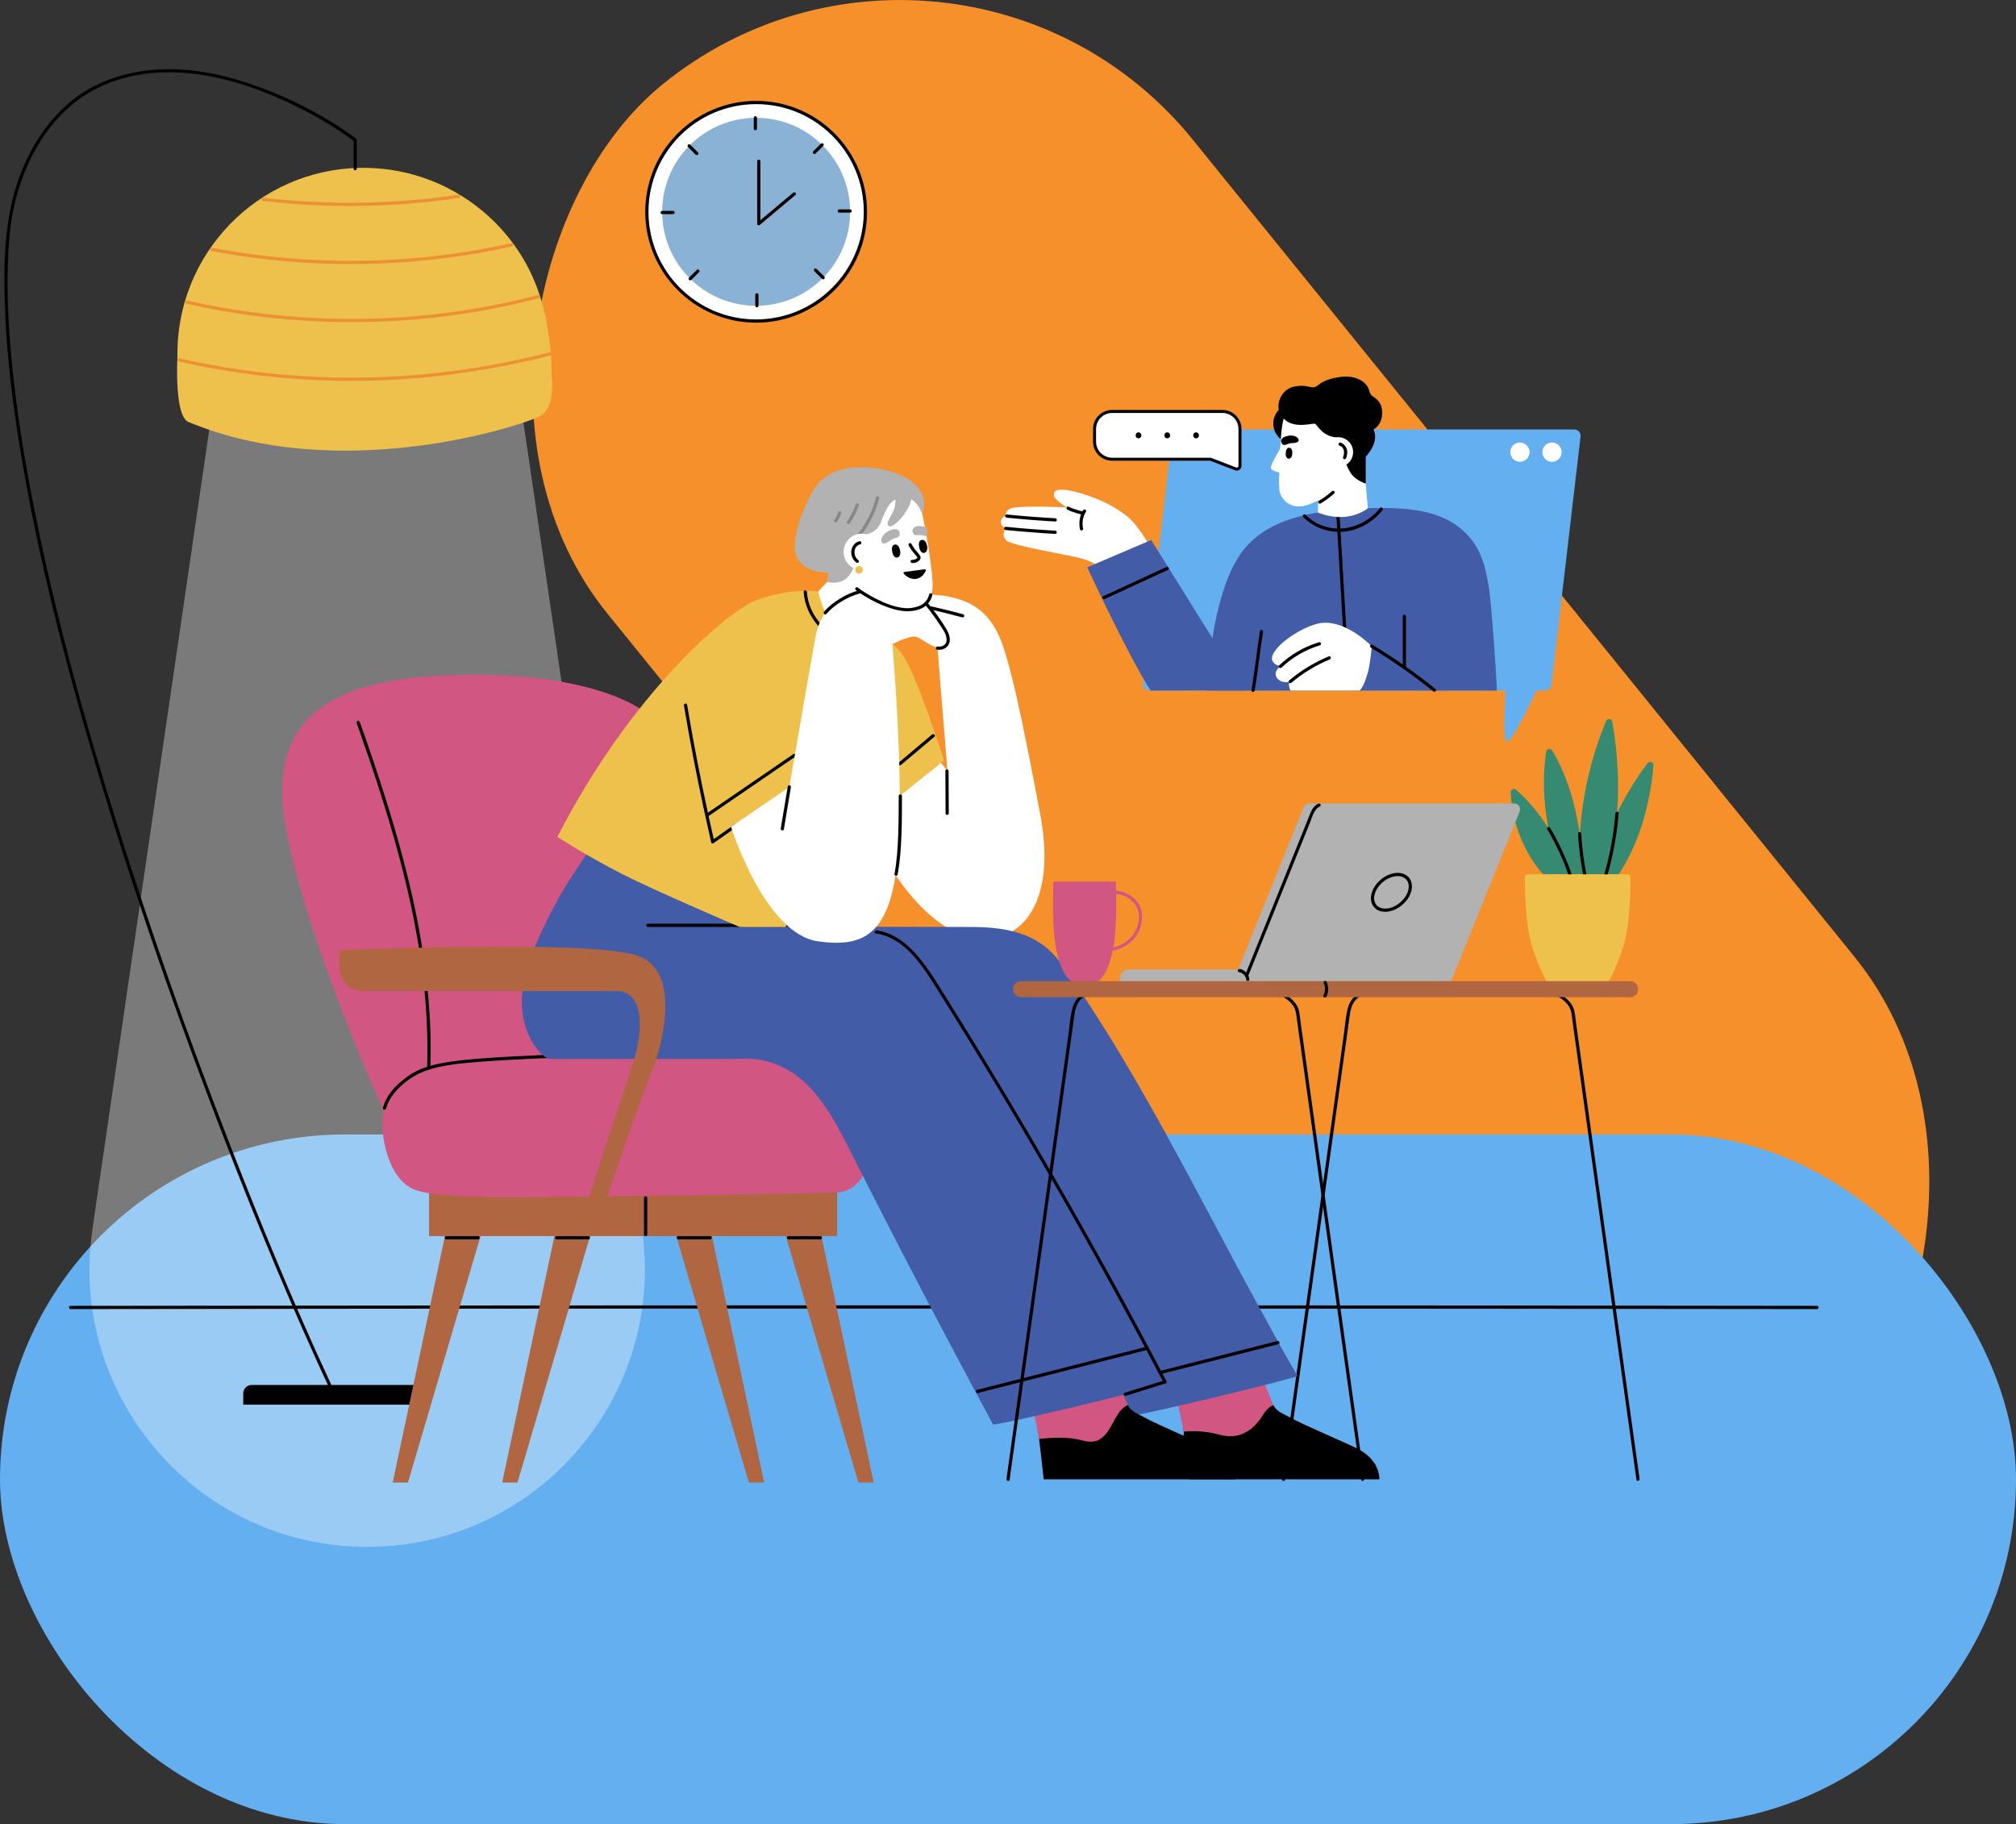 <?xml version="1.0" encoding="UTF-8"?><svg id="Calque_2" xmlns="http://www.w3.org/2000/svg" viewBox="0 0 578.1 523.1"><rect x="0" y="0" width="578.1" height="523.1" fill="#333333" stroke="none"/><defs><style>.cls-1{fill:#ed9032;}.cls-2{fill:#f6902a;}.cls-3,.cls-4,.cls-5{fill:#fff;}.cls-6{fill:#edc14c;}.cls-7{fill:#64aff0;}.cls-8{fill:#b2b2b2;}.cls-9{fill:#b06641;}.cls-10{fill:#d15681;}.cls-11{fill:#425ca7;}.cls-12{fill:#368a71;}.cls-13{fill:#89b2d4;}.cls-14{fill:#878787;}.cls-4{stroke:#000;stroke-miterlimit:10;stroke-width:.86px;}.cls-5{opacity:.35;}</style></defs><g id="Calque_1-2"><rect class="cls-2" x="94.2" y="117.2" width="517.57" height="215.98" rx="107.99" ry="107.99" transform="translate(305.86 -190.85) rotate(51)"/><rect class="cls-7" x="0" y="325.33" width="578.1" height="197.77" rx="98.89" ry="98.89"/><path class="cls-5" d="m26.42,353.07L60.26,121.47l89.38-3.47,34.46,234.65c6.9,47.99-30.33,90.94-78.81,90.94h0c-48.31,0-85.48-42.67-78.87-90.52Z"/><path d="m20.23,375.4c29.88-.05,59.75-.08,89.63-.1,33.8-.03,67.59-.04,101.39-.05,35.24,0,70.48-.01,105.72,0,34.23,0,68.46.02,102.69.05,30.48.02,60.96.05,91.43.09,3.31,0,6.63,0,9.94.01.59,0,.59-.92,0-.92-29.85-.05-59.69-.08-89.54-.1-33.78-.03-67.56-.04-101.34-.05-35.24,0-70.48-.01-105.72,0-34.24,0-68.48.02-102.73.05-30.51.02-61.01.05-91.52.09-3.32,0-6.64,0-9.96.01-.59,0-.59.92,0,.92h0Z"/><path d="m102.11,39.74c-8.24-6.07-17.41-10.89-26.99-14.48-9.4-3.52-19.28-5.85-29.37-5.34-8.9.45-17.76,3.1-24.82,8.67-6.37,5.04-11.11,11.96-14.28,19.39C1.14,60.91.9,75.24,1.45,89.07c.53,13.32,2.17,26.59,4.32,39.74,5.14,31.38,13.21,62.28,22.31,92.73,9.45,31.6,20.2,62.82,31.88,93.67,9.59,25.35,19.76,50.51,30.95,75.19,1.06,2.34,2.13,4.67,3.21,6.99.25.54,1.04.07.79-.46-10.77-23.14-20.49-46.78-29.71-70.58-11.53-29.76-22.19-59.88-31.73-90.34-9.5-30.32-18-61.04-24.08-92.24-2.68-13.72-4.88-27.56-6.15-41.49-1.06-11.64-1.56-23.47-.46-35.12,1.62-17.13,10.32-35.49,26.83-42.69,19.52-8.51,42.26-1.21,59.93,8.4,4.2,2.29,8.25,4.84,12.11,7.68.48.35.94-.45.46-.79h0Z"/><g><path class="cls-6" d="m103.31,48.13c-29.45.49-52.92,24.76-52.43,54.21,0,0-.99,16.94,3.16,18.67,43.76,18.19,96.26.91,100.91-1.75,3.22-1.84,3.51-7.14,3.37-9.62-.22-3.93-.1-6.31-.47-9.51-.39-3.34-.88-6.67-1.59-9.95-1.58-7.23-4.47-13.93-8.81-19.94-2.57-3.55-5.57-6.78-8.92-9.6-5.26-4.43-11.37-7.82-17.92-9.94-5.57-1.8-11.43-2.66-17.28-2.56Z"/><path class="cls-1" d="m51.28,103.66c13.52,3.08,27.32,4.89,41.17,5.41,13.89.52,27.83-.27,41.57-2.35,7.78-1.18,16.25-2.8,23.85-4.83.57-.15.31-1.04-.26-.88-13.43,3.58-27.95,5.85-41.81,6.79-13.77.94-27.64.59-41.35-1.05-7.71-.92-15.37-2.25-22.95-3.98-.58-.13-.81.76-.23.89h0Z"/><path class="cls-1" d="m53.44,87.09c12.93,2.92,26.13,4.64,39.38,5.14,13.31.5,26.67-.24,39.84-2.23,7.35-1.11,14.63-2.6,21.82-4.49.57-.15.31-1.03-.26-.88-12.82,3.36-25.95,5.48-39.17,6.36-13.17.87-26.42.54-39.52-1.02-7.35-.87-14.64-2.13-21.86-3.77-.58-.13-.81.76-.23.89h0Z"/><path class="cls-1" d="m60.6,71.97c11.07,2.09,22.31,3.32,33.57,3.65,11.32.34,22.66-.22,33.89-1.67,6.32-.82,12.59-1.93,18.81-3.31.58-.13.32-1.01-.26-.88-11.02,2.46-22.23,4.02-33.5,4.68-11.15.65-22.35.43-33.46-.66-6.31-.62-12.59-1.52-18.82-2.7-.58-.11-.81.78-.23.89h0Z"/><path class="cls-1" d="m75.43,57.62c14.63,1.7,29.42,1.9,44.08.58,2.02-.18,4.04-.39,6.05-.63,1.04-.12,2.09-.26,3.13-.4.95-.13,1.96-.4,2.91-.41.59,0,.58-.93-.02-.92-.81.01-1.66.24-2.46.35-.97.13-1.94.26-2.91.38-1.79.22-3.58.42-5.38.59-3.67.35-7.34.61-11.02.78-7.35.33-14.73.28-22.07-.15-4.12-.24-8.24-.6-12.34-1.08-.59-.07-.56.85.02.92h0Z"/></g><path d="m72.17,397.16h47.22c1.33,0,2.41,1.08,2.41,2.41v3.24h-52.05v-3.24c0-1.33,1.08-2.41,2.41-2.41Z"/><path d="m101.85,48.83c-.25,0-.46-.21-.46-.46v-8.11c0-.25.21-.46.46-.46s.46.21.46.46v8.11c0,.25-.21.46-.46.46Z"/><path d="m445.27,285.19c1.89.61,3.85,1.93,4.8,3.69.46.85.56,1.77.69,2.72.16,1.18.33,2.36.49,3.54.34,2.46.68,4.91,1.03,7.37,1.37,9.8,2.73,19.59,4.1,29.39,1.38,9.93,2.77,19.85,4.15,29.78,1.38,9.91,2.76,19.83,4.15,29.74,1.36,9.75,2.72,19.5,4.08,29.25.17,1.22.34,2.44.51,3.67.08.58.97.34.89-.24-1.38-9.91-2.76-19.81-4.14-29.72-1.4-10.04-2.8-20.08-4.2-30.12-1.4-10.02-2.79-20.04-4.19-30.06-1.39-9.98-2.78-19.97-4.17-29.95-.35-2.5-.7-5.01-1.05-7.51-.17-1.22-.34-2.45-.51-3.67-.16-1.12-.22-2.3-.51-3.38-.69-2.52-3.01-4.22-5.32-5.17-.18-.07-.36-.14-.54-.2-.56-.18-.81.71-.24.89h0Z"/><path d="m392.34,284.29c-3.21.04-5.32,2.31-5.98,5.34-.51,2.3-.69,4.72-1.01,7.05-.33,2.4-.67,4.79-1,7.19-1.35,9.7-2.7,19.41-4.06,29.11-1.36,9.77-2.72,19.53-4.08,29.3-1.36,9.75-2.72,19.51-4.08,29.26-1.35,9.66-2.69,19.32-4.04,28.99-.17,1.19-.33,2.38-.5,3.58-.08.58.81.83.89.24,1.32-9.47,2.64-18.93,3.96-28.4,1.33-9.56,2.67-19.13,4-28.69,1.34-9.59,2.67-19.18,4.01-28.77,1.33-9.54,2.66-19.08,3.99-28.62.66-4.75,1.32-9.5,1.99-14.26.17-1.19.33-2.39.5-3.58.14-1.03.25-2.07.58-3.06.47-1.45,1.39-2.76,2.83-3.36.64-.27,1.33-.37,2.02-.38.59,0,.59-.93,0-.92h0Z"/><path class="cls-12" d="m474.13,219.46c-1.32,16.58-7.13,27.05-9.97,31.27h-7.32c4.89-16.63,12.25-27.5,15.64-31.91.56-.73,1.72-.28,1.65.64Z"/><path class="cls-12" d="m462.32,206.94c1.33,7.48,4.01,27.86-2.62,43.79h-6.54s-2.56-19.94,7.4-43.97c.35-.85,1.6-.72,1.76.18Z"/><path class="cls-12" d="m445.07,215.21c2.66,4.27,8.48,15.82,8.81,35.52h-6.1s-7.22-16.76-4.4-35.17c.13-.85,1.24-1.08,1.7-.35Z"/><path class="cls-12" d="m434.72,226.46c3.39,2.97,11.38,11.07,15.31,24.27h-7.49s-8.64-8.63-9.35-23.53c-.04-.81.92-1.28,1.53-.74Z"/><path d="m460.67,251.94c1.8-6.09,2.96-12.36,3.49-18.69.05-.59-.87-.59-.92,0-.52,6.25-1.68,12.43-3.46,18.44-.17.57.72.81.89.24h0Z"/><path d="m454.97,251.17c-.76-4-1.36-8.05-1.53-12.11-.03-.59-.94-.59-.92,0,.18,4.15.79,8.28,1.56,12.36.11.58,1,.33.89-.24h0Z"/><path d="m443.7,237.85c1.34,2.22,2.52,4.54,3.6,6.89,1.07,2.33,2.07,4.73,2.77,7.2.16.57,1.05.33.89-.24-.71-2.49-1.72-4.9-2.79-7.25-1.1-2.41-2.3-4.79-3.67-7.06-.31-.51-1.1-.04-.79.46h0Z"/><path class="cls-6" d="m466.8,250.73h-28.78c-.41,0-.74.33-.75.74-.02,2.58.04,11.36,1.44,17.56,1.48,6.57,4.78,12.36,4.78,12.36h17.84s3.29-5.79,4.78-12.36c1.4-6.2,1.45-14.98,1.44-17.56,0-.41-.34-.74-.75-.74Z"/><path class="cls-8" d="m434.21,230.4h-58.8c-.69,0-1.31.42-1.57,1.06l-20.16,49.93h62.44l19.65-48.67c.45-1.11-.37-2.32-1.57-2.32Z"/><path class="cls-8" d="m323.64,278.03h38.27v3.37h-40.71v-.93c0-1.35,1.09-2.44,2.44-2.44Z"/><path d="m357.94,279.83c2.55-6.32,5.09-12.63,7.64-18.95,2.68-6.66,5.37-13.32,8.05-19.98.68-1.7,1.37-3.4,2.05-5.09.65-1.62,1.09-3.72,2.79-4.55.53-.26.07-1.05-.46-.79-1.52.74-2.02,2.13-2.61,3.61-.61,1.52-1.23,3.05-1.84,4.57-1.34,3.32-2.67,6.64-4.01,9.96-2.75,6.82-5.5,13.65-8.25,20.47-1.41,3.51-2.83,7.01-4.24,10.52-.22.55.67.79.89.24h0Z"/><path d="m355.28,278.8c.15.02.29.05.43.1.04.01.07.02.11.04.04.01.1.04.03.01.07.03.14.06.2.1.13.07.26.15.38.24-.08-.06,0,0,.03.02.03.02.06.05.09.07.06.05.12.11.18.17.05.05.1.11.15.17.01.01.02.03.04.04-.03-.04-.03-.05-.02-.02.02.03.04.06.06.09.08.12.16.25.22.38,0,.01.05.12.03.06-.03-.06.02.05.02.06.02.07.05.14.06.2.02.07.03.14.05.21,0,.02,0,.03,0,.05,0-.06,0-.07,0-.04,0,.04,0,.08,0,.12.01.24.2.47.46.46.24-.01.47-.2.46-.46-.07-1.44-1.31-2.78-2.74-2.99-.24-.03-.51.06-.57.32-.05.22.07.53.32.57h0Z"/><path d="m397.21,261.47c-1.46,0-2.67-.56-3.4-1.59-.77-1.09-.9-2.59-.36-4.14,1.05-2.99,4.34-5.43,7.34-5.43,1.46,0,2.67.56,3.4,1.59.77,1.09.9,2.59.36,4.14h0c-1.05,2.99-4.34,5.43-7.34,5.43Zm3.58-10.23c-2.64,0-5.55,2.16-6.47,4.81-.45,1.28-.36,2.45.25,3.3.55.77,1.49,1.2,2.65,1.2,2.64,0,5.55-2.16,6.47-4.81.45-1.28.36-2.45-.25-3.3-.55-.77-1.49-1.2-2.65-1.2Z"/><path class="cls-9" d="m157.28,270.97s-2.64,11.69,6.98,11.69h72.33c7.45,0,8.35,10.23,3.96,22.96-4.38,12.73-12.31,37.39-12.31,37.39h5.09s11.33-33.17,13.15-36.97c1.82-3.8,10.18-29.14-4.34-33.67-14.52-4.53-84.87-1.41-84.87-1.41Z"/><rect class="cls-9" x="123.03" y="338.01" width="117.03" height="16.47"/><polygon class="cls-9" points="133.92 324.58 112.61 425.15 116.99 425.15 146.6 324.58 133.92 324.58"/><polygon class="cls-9" points="165.32 324.58 144.01 425.15 148.4 425.15 178.01 324.58 165.32 324.58"/><polygon class="cls-9" points="229.22 324.58 250.53 425.15 246.15 425.15 216.54 324.58 229.22 324.58"/><polygon class="cls-9" points="197.82 324.58 219.13 425.15 214.74 425.15 185.13 324.58 197.82 324.58"/><path class="cls-10" d="m109.97,318.48s-21.97-48.27-28.01-81.09c-6.04-32.82,14.71-42.44,46.4-43.76,31.68-1.32,58.14,5.61,63.65,18.48,5.52,12.87,7.07,89.96,7.07,89.96,0,0-81.85,22.43-89.11,16.4Z"/><path d="m102.26,207.25c4.43,12.51,8.63,25.11,12.08,37.93,3.43,12.78,6.12,25.79,7.4,38.98.71,7.35.99,14.73.74,22.11-.02.59.9.59.92,0,.45-13.21-.81-26.43-3.18-39.43-2.38-13.05-5.87-25.87-9.86-38.5-2.26-7.16-4.7-14.26-7.2-21.33-.2-.55-1.08-.32-.89.24h0Z"/><path class="cls-10" d="m113.27,312.08c-6.12,2.8-4.49,24.2,4.84,28.73,7.28,3.53,33.75,2.44,59.9,2.2,33.84-.31,52.69-.83,62.05-1.04,12.52-.27,17.49-31.59-5.52-36.31-23.01-4.72-92.32-6.84-121.27,6.41Z"/><path d="m110.7,317.87c.88-3.12,3.07-5.55,5.55-7.55,2.64-2.13,5.64-3.42,8.93-4.19,4.05-.95,8.23-1.33,12.37-1.64,5.06-.39,10.14-.66,15.21-.9,6.73-.32,13.47-.55,20.21-.72,7.71-.2,15.42-.31,23.13-.32.99,0,1.99,0,2.98,0,.59,0,.59-.92,0-.92-7.92-.01-15.84.08-23.76.27-6.99.16-13.98.39-20.97.7-5.33.24-10.66.52-15.98.91-4.05.3-8.11.66-12.1,1.45-3.28.65-6.57,1.7-9.31,3.68-2.51,1.81-4.91,4.01-6.31,6.82-.35.7-.63,1.43-.84,2.18-.16.57.73.81.89.24h0Z"/><path d="m168.74,354.49h-9.12c-.59,0-.59.92,0,.92h9.12c.59,0,.59-.92,0-.92h0Z"/><path d="m137.11,354.49h-9.12c-.59,0-.59.92,0,.92h9.12c.59,0,.59-.92,0-.92h0Z"/><path d="m235.26,354.49h-9.12c-.59,0-.59.92,0,.92h9.12c.59,0,.59-.92,0-.92h0Z"/><path d="m203.64,354.49h-9.12c-.59,0-.59.92,0,.92h9.12c.59,0,.59-.92,0-.92h0Z"/><path d="m184.67,343.5v10.54c0,.59.92.59.92,0v-10.54c0-.59-.92-.59-.92,0h0Z"/><path class="cls-3" d="m251.58,242.32s10.31,20.94,24.48,25.77c14.47,4.94,27.49-6.56,22.28-34.29-5.2-27.7-8.94-45.43-12.09-51.94-3.31-6.84-9.16-12.5-26.33-11.24-17.17,1.25,2.64,10.01,2.64,10.01l6.21,4.44,2.91,36.01-9.08-11.53-11.02,32.77Z"/><path d="m271.09,221.08c.02,4.05.04,8.1.06,12.16,0,.59.92.59.92,0-.02-4.05-.04-8.11-.06-12.16,0-.59-.92-.59-.92,0h0Z"/><path d="m266.9,174.79c3.03.69,6.04,1.44,9.04,2.25.57.15.82-.73.24-.89-3-.81-6.01-1.56-9.04-2.25-.58-.13-.82.75-.24.89h0Z"/><path class="cls-6" d="m270.7,218.09l-23.39,18.77-8.43-39.84,13.47-15.32s3.41,2.3,5.89,5.27c4.31,5.18,12.46,31.12,12.46,31.12Z"/><path d="m258.39,219.33c3.18-2.68,6.37-5.37,9.55-8.05.45-.38-.2-1.03-.65-.65-3.18,2.68-6.37,5.37-9.55,8.05-.45.38.2,1.03.65.65h0Z"/><g><path d="m338.59,403.46s1.24,9.97,2.43,20.75h54.52s.4-5.38-6.3-8.79c-3.5-1.78-15.55-6.81-19.38-8.98-1.52-.86-3.72-1.53-4.73-3.51,0,0-9.61,3.71-26.54.53Z"/><path class="cls-10" d="m339.45,410.56s4.53-.7,10.41.91c5.88,1.61,9.92-1.82,12.24-5.62,1.49-2.45,3.04-2.91,3.04-2.91l-3.38-8.27-24.45,5.89,2.15,10Z"/><path d="m339.83,420.6h54.14c.59,0,.59-.92,0-.92h-54.14c-.59,0-.59.92,0,.92h0Z"/></g><path class="cls-11" d="m361.89,376.37c-5.46-9.93-10.76-19.95-16.09-29.96-5.32-10-10.68-19.98-16.26-29.84-5.59-9.88-11.41-19.64-17.63-29.14-1.54-2.36-3.11-4.7-4.71-7.02-1.48-2.16-2.96-4.33-4.7-6.29-6.18-6.98-15.17-8.29-23.96-8.29,0,0-33.72-.09-35.12-.08-1.18,3.27,3.87,20.92,2.55,26.51-.89,3.76-1.76,7.57-2.55,11.43h5.36c3.18,0,6.42-.31,9.55.32,4.81.97,9.34,3.37,12.83,6.83,6.41,6.35,10.29,14.67,14.31,22.62,4.28,8.47,8.6,16.92,12.96,25.35,4.34,8.4,8.72,16.77,13.14,25.13,4.35,8.22,7.2,14.09,11.63,22.27,4.1-.27,44.17-9.96,48.9-11.59-4.02-6.79-6.38-11.31-10.18-18.22Z"/><path d="m332.76,394.06c8.43-2.14,16.85-4.29,25.28-6.43,2.84-.72,5.68-1.45,8.52-2.17.57-.15.33-1.03-.24-.89-8.43,2.14-16.85,4.29-25.28,6.43-2.84.72-5.68,1.45-8.52,2.17-.57.15-.33,1.03.24.89h0Z"/><g><path d="m296.86,403.46s1.24,9.97,2.43,20.75h54.52s.4-5.38-6.3-8.79c-3.5-1.78-15.55-6.81-19.38-8.98-1.52-.86-3.72-1.53-4.73-3.51,0,0-9.61,3.71-26.54.53Z"/><path class="cls-10" d="m297.97,412.68s6.84-1.15,12.71.46c5.88,1.61,7.36-3.49,9.68-7.29,1.49-2.45,3.04-2.91,3.04-2.91l-3.38-8.27-24.45,5.89,2.4,12.12Z"/><path d="m299.57,420.6h52.98c.59,0,.59-.92,0-.92h-52.98c-.59,0-.59.92,0,.92h0Z"/></g><path class="cls-11" d="m284.74,408.52c4.1-.27,44.17-9.96,48.9-11.59-4.02-6.78-7.91-13.65-11.71-20.56-5.46-9.93-10.76-19.95-16.09-29.96-5.32-10-10.68-19.98-16.26-29.84-5.59-9.88-11.41-19.64-17.63-29.14-1.54-2.36-3.11-4.7-4.71-7.02-1.48-2.16-2.96-4.33-4.7-6.29-6.18-6.98-15.17-8.29-23.96-8.29h-21.52c-.3,0-4.91-.19-4.95,0,.35-1.39.63-2.49.97-3.88l-41.65-21.52c-6.83,9.56-11.43,16.56-15.87,26.18-3.77,8.17-7.4,17.14-5.29,26.27.89,3.84,2.77,7.43,5.72,10.04.54.24.58.5,1.62.75h51.23c3.18,0,6.42-.31,9.55.32,4.81.97,9.34,3.37,12.83,6.83,6.41,6.35,10.29,14.67,14.31,22.62,4.28,8.47,8.6,16.92,12.96,25.35,4.34,8.4,8.72,16.77,13.14,25.13,4.35,8.22,8.73,16.42,13.15,24.6Z"/><path d="m280.4,399.47c12.75-3.25,25.51-6.49,38.26-9.74,3.43-.87,6.86-1.75,10.29-2.62.57-.15.33-1.03-.24-.89-12.75,3.25-25.51,6.49-38.26,9.74-3.43.87-6.86,1.75-10.29,2.62-.57.15-.33,1.03.24.89h0Z"/><path d="m251.18,267.68c8.51,1.28,13.5,9.54,17.69,16.2,5.55,8.82,11.02,17.7,16.4,26.63,5.47,9.08,10.85,18.21,16.15,27.39,5.28,9.15,10.47,18.35,15.57,27.59,5.04,9.14,10,18.32,14.87,27.56.61,1.15,1.21,2.3,1.81,3.45.27.52,1.07.06.79-.46-4.89-9.33-9.87-18.62-14.95-27.85-5.14-9.36-10.37-18.67-15.69-27.93-5.3-9.23-10.69-18.41-16.17-27.54-5.46-9.1-11-18.14-16.63-27.12-2.34-3.73-4.62-7.54-7.44-10.94-2.51-3.02-5.54-5.76-9.29-7.12-.93-.34-1.9-.58-2.88-.72-.58-.09-.83.8-.24.89h0Z"/><path d="m185.8,265.82h27.28c.59,0,.59-.92,0-.92h-27.28c-.59,0-.59.92,0,.92h0Z"/><path class="cls-6" d="m159.84,240.01s8.15,5.3,18.64,10.68c8.7,4.46,33.61,15.14,33.61,15.14h13.16s18.12-39.22,23.21-68.65c5.12-29.61-15.25-30.55-31.01-25.31-8.47,2.81-36.78,27.28-57.62,68.14Z"/><path d="m230.46,169.75c.25,3.73,1.8,7.05,4.25,9.83.39.44,1.04-.21.65-.65-2.29-2.59-3.75-5.71-3.98-9.18-.04-.59-.96-.59-.92,0h0Z"/><path class="cls-3" d="m242.81,160.82l-8.18,8.81s.86,3.82,2.23,6.32c1.6,2.92,4.15,5.67,4.15,5.67l13.25-13.79-11.45-7.01Z"/><path d="m204.61,241.79c2.18-1.54,4.36-3.07,6.55-4.61.48-.34.02-1.14-.46-.79-2.18,1.54-4.36,3.07-6.55,4.61-.48.34-.02,1.14.46.79h0Z"/><path d="m203,234.15c6.46-4.43,12.92-8.85,19.38-13.28,1.86-1.27,3.72-2.55,5.58-3.82.49-.33.03-1.13-.46-.79-6.46,4.43-12.92,8.85-19.38,13.28-1.86,1.27-3.72,2.55-5.58,3.82-.49.33-.03,1.13.46.79h0Z"/><path class="cls-3" d="m209.61,237.1s9.62,30.64,24.91,32.83c13.13,1.88,20.81-1.85,22.86-23.71,2.04-21.86-1.49-61.51-1.49-61.51,0,0,3.4-1.75,5.85-2.16,2.45-.41,5.46,4.43,10.19,3.12,2.48-.69-2.36-8.69-5.82-12.46-3.61-3.94-7.53-5.44-18.47-3.5-10.93,1.94-12.98,8.55-13.89,13.49-1.02,5.52-7.41,42.5-7.41,42.5l-16.73,11.42Z"/><path d="m236.95,176.07c1.26-1.45,2.78-2.64,4.42-3.63,1.61-.98,3.35-1.79,5.18-2.25.57-.14.33-1.03-.24-.89-1.91.48-3.73,1.32-5.4,2.34-1.69,1.03-3.3,2.27-4.6,3.77-.39.45.26,1.1.65.65h0Z"/><path d="m224.78,237.81c.67-4.02,1.34-8.03,2.01-12.05.1-.58-.79-.83-.89-.24-.67,4.02-1.34,8.03-2.01,12.05-.1.58.79.83.89.24h0Z"/><path d="m196.13,202.33c1.72,10.25,3.69,20.45,5.89,30.61.62,2.86,1.26,5.72,1.91,8.58.13.58,1.02.33.89-.24-2.33-10.13-4.43-20.31-6.29-30.53-.52-2.88-1.03-5.77-1.51-8.66-.1-.58-.98-.34-.89.24h0Z"/><path d="m257.71,228.26c0,3.7,0,7.4-.14,11.09-.14,3.75-.37,7.52-1.06,11.21-.11.58.78.83.89.24.69-3.71.94-7.5,1.09-11.27.15-3.76.16-7.52.15-11.28,0-.59-.92-.59-.92,0h0Z"/><path d="m263.12,171.36c.79.45,1.42,1.22,2.01,1.9.89,1.02,1.71,2.09,2.5,3.19.76,1.04,1.49,2.1,2.19,3.19.44.69.95,1.39,1.27,2.15,0,0,0,0,.03.07.07.21.13.42.18.64.12.5.2,1.04.08,1.55-.25,1.02-1.44,1.52-2.42,1.36-.58-.1-.83.79-.24.89,1.91.31,3.71-.91,3.64-2.93-.04-1.15-.46-2.11-1.04-3.06-1.48-2.46-3.18-4.83-5-7.04-.79-.95-1.64-2.06-2.73-2.68-.51-.29-.98.5-.46.79h0Z"/><path d="m322.78,400.28c3.82-1.18,7.63-2.38,11.45-3.57.56-.17.32-1.06-.24-.89-3.82,1.18-7.63,2.38-11.45,3.57-.56.17-.32,1.06.24.89h0Z"/><path class="cls-3" d="m233.47,145.79c.68-9.91,8.95-12.35,18.08-10.54,9.13,1.81,11.57,5.58,13.18,13.38,1.61,7.81,2.83,17.08,2.73,19.61-.12,3.15-2.83,8.13-9.82,6.25-7.18-1.92-12.18-5.8-15.47-8.99-2.45-2.38-9.39-9.82-8.71-19.72Z"/><path class="cls-8" d="m261.67,138.29c-3.96-3.26-13.7-5.85-21.3-3.35-3.24,1.07-5.73,2.96-7.74,6.7-2.25,4.19-6.56,14.06-3.8,18.7,1.95,3.27,6.12,3.9,9.14,3.89.43.4.55.33.55.33,0,0,.75-.08,1.79-.47.22-.02.42-.05.58-.07.14-.02.22-.12.27-.29,2.39-1.16,5.54-3.91,5.49-10.32,2.38.15,5.01-1.18,5.88-3.46,1.53-4.01,2.73-6.64,5.36-7.04,1.82-.27,3.36-.04,4.46,1.05,1.32,1.32,2.1,3.37,2.1,3.37,0,0,2.44-4.75-2.78-9.04Z"/><path class="cls-14" d="m245.58,155.03c3.14-3.45,5.39-7.63,6.52-12.16.14-.57-.74-.82-.89-.24-1.09,4.37-3.25,8.42-6.28,11.75-.4.44.25,1.09.65.65h0Z"/><path class="cls-14" d="m243.7,150.07c1.05-1.61,1.91-3.33,2.59-5.13.09-.23-.1-.5-.32-.57-.26-.07-.48.09-.57.32-.65,1.72-1.49,3.36-2.5,4.91-.32.5.47.96.79.46h0Z"/><path class="cls-14" d="m240,149.61c.54-.74.95-1.56,1.24-2.43.08-.23-.09-.51-.32-.57-.25-.06-.48.08-.57.32-.03.1-.07.21-.11.31-.02.05-.04.1-.06.15,0,.02-.07.17-.03.08-.08.19-.17.39-.27.57-.2.38-.43.75-.68,1.09-.14.2-.04.52.16.63.24.13.48.04.63-.16h0Z"/><path class="cls-8" d="m237.97,161.27l-.77,5.58s5.85,1.9,7.69-4.67c1.84-6.57-6.91-.91-6.91-.91Z"/><path class="cls-3" d="m252.37,158.49c-.12,2.89-2.56,5.13-5.45,5-2.89-.12-5.13-2.56-5-5.45.12-2.89,2.56-5.13,5.45-5,2.89.12,5.13,2.56,5,5.45Z"/><path class="cls-8" d="m265.42,153.75c-.15-.03-.3-.07-.45-.13-1.58-.51-2.79.5-3.23-.94-.31-1.05.29-1.89,2.25-1.82.53.02,1.01.11,1.44.25h0c.74.56.8,2.07-.01,2.63Z"/><path class="cls-8" d="m257.98,152.99c.09,1.5-1.39.98-2.7,2-1.2.94-2.17,1.19-2.47.42-.37-.92.5-2.55,2.44-3.35,1.81-.75,2.67-.17,2.74.92Z"/><path d="m246.07,160.57c-1.51-1.11-1.43-4,.6-4.47.58-.13.33-1.02-.24-.89-1.25.29-2.14,1.44-2.3,2.69-.18,1.35.39,2.66,1.48,3.46.2.15.51.03.63-.16.14-.23.04-.48-.16-.63h0Z"/><path d="m261.57,161.46c.73.04,1.5-.22,2.03-.73.28-.27.44-.63.36-1.03-.08-.38-.35-.67-.59-.95-.36-.44-.74-.86-1.09-1.32-.34-.45-.65-.96-.92-1.47-.28-.52-1.07-.06-.79.46.47.88,1.04,1.65,1.68,2.4.18.21.36.42.53.64.11.13.37.36.24.54-.13.18-.39.32-.59.4-.28.12-.57.15-.87.14-.59-.03-.59.89,0,.92h0Z"/><path d="m259.15,164.49c1.98,2.28,5.07,2.06,6.32-.85.09-.2-.09-.42-.3-.39-1.24.16-4.57.6-5.84.77-.22.03-.33.29-.18.46Z"/><path d="m257.53,156.51c-.24-.26-.63-.43-1-.35-.42.09-.67.5-.74.9-.07.42,0,.88.08,1.29.1.47.3,1.03.69,1.33.67.52,1.38.03,1.55-.67.2-.84-.14-2.01-.59-2.49Z"/><path d="m265.26,155.18c-.24-.26-.63-.43-1-.35-.42.09-.67.5-.74.9-.07.42,0,.88.08,1.29.1.47.3,1.03.69,1.33.67.52,1.38.03,1.55-.67.2-.84-.14-2.01-.59-2.49Z"/><path class="cls-8" d="m254.99,150.91c1.26.63,6.63-4.91,6.44-9.04-.19-4.13-5.04-1.24-5.04-1.24,0,0,.72,2.29.2,4.68-.52,2.39-3.1,4.86-1.6,5.6Z"/><path d="m245.45,169.25c3.02,2.21,6.4,4.03,9.97,5.18,2.84.92,5.71,1.28,8.56.17,1.69-.66,2.94-2.11,3.35-3.89.13-.58-.75-.82-.89-.24-.36,1.57-1.45,2.8-2.96,3.34-1.25.44-2.57.69-3.89.59-2.96-.22-5.9-1.43-8.52-2.76-1.81-.92-3.53-1.98-5.17-3.17-.48-.35-.94.45-.46.79h0Z"/><path class="cls-6" d="m247.44,163.37c.03.6-.44,1.11-1.04,1.14-.6.03-1.11-.44-1.14-1.04-.03-.6.44-1.11,1.04-1.14.6-.03,1.11.44,1.14,1.04Z"/><path d="m339.62,411.87c2.93,1.26,5.81,2.62,8.69,3.99,1.42.68,2.73,1.63,3.61,2.95.98,1.47,1.45,3.26,1.64,5,.06.58.98.59.92,0-.2-1.79-.64-3.6-1.58-5.16-.83-1.38-2.08-2.48-3.48-3.25-1.45-.8-3-1.45-4.49-2.15-1.6-.75-3.22-1.47-4.85-2.17-.54-.23-1.01.56-.46.79h0Z"/><path class="cls-9" d="m97.55,272.52s-2.64,11.69,6.98,11.69h72.33c7.45,0,8.35,10.23,3.96,22.96-4.38,12.73-12.31,37.39-12.31,37.39h5.09s11.33-33.17,13.15-36.97c1.82-3.8,10.18-29.14-4.34-33.67-14.52-4.53-84.87-1.41-84.87-1.41Z"/><path class="cls-10" d="m302.08,252.82h17.87s.57,10.79-.54,17.89c-1.16,7.4-3.31,10.03-5.05,11.03-1.74,1-4.94,1-6.68,0-1.74-1-3.89-3.63-5.05-11.03-1.12-7.1-.54-17.89-.54-17.89Z"/><path class="cls-10" d="m318.47,272.75c3.4-.49,6.59-2.47,8.08-5.65.76-1.61,1.1-3.56.87-5.34-.21-1.62-1.09-3.1-2.29-4.18-1.45-1.31-3.3-2.07-5.25-2.16-.59-.03-.59.89,0,.92,2.96.14,6,2.22,6.59,5.25.61,3.11-.92,6.51-3.41,8.36-1.42,1.05-3.08,1.66-4.82,1.91-.58.08-.34.97.24.89h0Z"/><path d="m366.31,285.19c1.89.61,3.85,1.93,4.8,3.69.46.85.56,1.77.69,2.72.16,1.18.33,2.36.49,3.54.34,2.46.68,4.91,1.03,7.37,1.37,9.8,2.73,19.59,4.1,29.39,1.38,9.93,2.77,19.85,4.15,29.78,1.38,9.91,2.76,19.83,4.15,29.74,1.36,9.75,2.72,19.5,4.08,29.25.17,1.22.34,2.44.51,3.67.08.58.97.34.89-.24-1.38-9.91-2.76-19.81-4.14-29.72-1.4-10.04-2.8-20.08-4.2-30.12-1.4-10.02-2.79-20.04-4.19-30.06-1.39-9.98-2.78-19.97-4.17-29.95-.35-2.5-.7-5.01-1.05-7.51-.17-1.22-.34-2.45-.51-3.67-.16-1.12-.22-2.3-.51-3.38-.69-2.52-3.01-4.22-5.32-5.17-.18-.07-.36-.14-.54-.2-.56-.18-.81.71-.24.89h0Z"/><path d="m313.37,284.29c-3.21.04-5.32,2.31-5.98,5.34-.51,2.3-.69,4.72-1.01,7.05-.33,2.4-.67,4.79-1,7.19-1.35,9.7-2.7,19.41-4.06,29.11-1.36,9.77-2.72,19.53-4.08,29.3-1.36,9.75-2.72,19.51-4.08,29.26-1.35,9.66-2.69,19.32-4.04,28.99-.17,1.19-.33,2.38-.5,3.58-.08.58.81.83.89.24,1.32-9.47,2.64-18.93,3.96-28.4,1.33-9.56,2.67-19.13,4-28.69,1.34-9.59,2.67-19.18,4.01-28.77,1.33-9.54,2.66-19.08,3.99-28.62.66-4.75,1.32-9.5,1.99-14.26.17-1.19.33-2.39.5-3.58.14-1.03.25-2.07.58-3.06.47-1.45,1.39-2.76,2.83-3.36.64-.27,1.33-.37,2.02-.38.59,0,.59-.93,0-.92h0Z"/><path class="cls-9" d="m467.48,285.96h-174.69c-1.26,0-2.29-1.02-2.29-2.29h0c0-1.26,1.02-2.29,2.29-2.29h174.69c1.26,0,2.29,1.02,2.29,2.29h0c0,1.26-1.02,2.29-2.29,2.29Z"/><path d="m379.61,281.98c.5,1.06.47,2.36-.07,3.4-.11.22-.06.5.16.63.21.12.52.06.63-.16.7-1.35.71-2.95.07-4.33-.11-.22-.43-.28-.63-.16-.23.13-.27.4-.16.63h0Z"/><path class="cls-7" d="m443.1,198.03h-2.52s-6.72,14.62-8.51,14.62c-1.33,0-.33-14.62-.33-14.62h-102.15c-1.07,0-1.9-.93-1.78-2l8.35-71.29c.11-.9.87-1.58,1.78-1.58h113.52c1.07,0,1.9.93,1.78,2l-8.35,71.29c-.11.9-.87,1.58-1.78,1.58Z"/><path class="cls-11" d="m429.25,198.03h-83.36c.63-7.96,1.86-17.54,3.72-24.51,1.45-5.46,3.28-10.8,6.48-15.18,3.08-4.18,7.48-7.14,12.66-9.04,5.17-1.88,10.94-2.76,16.86-3.19,5.57-.4,11.35-.67,17.22-.17,7.02.61,14.07,2.52,18.93,8.57,1.49,1.84,2.53,3.83,3.28,5.91.97,2.63,1.48,5.39,1.92,8.13.62,3.91,2.02,22.31,2.28,29.49Z"/><path d="m383.21,147.74c.52,8.75,1.03,17.5,1.55,26.26.14,2.37.28,4.74.42,7.11.03.59.95.59.92,0-.52-8.75-1.03-17.5-1.55-26.26-.14-2.37-.28-4.74-.42-7.11-.03-.59-.95-.59-.92,0h0Z"/><path class="cls-3" d="m325.86,150.82c-.74-.97-1.67-2.01-2.72-2.62-2.22-1.28-4.84-1.78-7.36-2.04-6.25-.65-21.63-1.29-25.45-.51-1.92.39-2.05,2.2-2.05,2.2-.98.61-1.48,1.4-1.17,2.44.15.52,1.17,1.33,1.17,1.33,0,0-.58.93-.49,1.89.07.77.78,1.59,1.07,1.72,4.21,1.88,17.95,3.84,22.23,5.2,1.38.44,2.73,1.08,3.79,2.08.97.91,3.53,3.47,4,3.03,3.52-3.23,9.11-7.89,10.29-9.87-.95-1.71-2.65-3.98-3.32-4.86Z"/><path class="cls-3" d="m324.26,149.04s-4.35-4.66-14.32-7.57c-7.16-2.09-8.09-.65-7.66.85.44,1.56,5.82,4.49,5.82,4.49l16.16,2.23Z"/><path d="m310.58,151.53c-.37-1.62-.07-3.34.8-4.75.31-.51-.48-.97-.79-.46-1,1.63-1.31,3.6-.89,5.46.13.58,1.02.33.89-.24h0Z"/><path d="m306.02,146.12c.68.38,1.44.64,2.18.87.71.23,1.43.45,2.16.59.24.05.5-.07.57-.32.06-.22-.08-.52-.32-.57-.71-.14-1.41-.35-2.1-.57-.71-.23-1.39-.45-2.02-.8-.52-.29-.98.5-.46.79h0Z"/><path d="m288.67,148.46c4.64.46,9.28.83,13.93,1.09.59.03.59-.89,0-.92-4.65-.27-9.29-.63-13.93-1.09-.59-.06-.58.86,0,.92h0Z"/><path d="m288.4,151.99c4.73.47,9.45.84,14.19,1.11.59.03.59-.89,0-.92-4.74-.27-9.47-.64-14.19-1.11-.59-.06-.58.86,0,.92h0Z"/><g><path class="cls-3" d="m447.8,129.66c0,1.52-1.23,2.76-2.76,2.76s-2.76-1.23-2.76-2.76,1.23-2.76,2.76-2.76,2.76,1.23,2.76,2.76Z"/><circle class="cls-3" cx="435.85" cy="129.66" r="2.76"/></g><path class="cls-3" d="m393.32,185.3c-3.08-3.05-8.54-6.98-13.79-6.71-4.42.23-12.73,5.2-14.5,9.07-.36.79-.45,1.52.08,2.23.48.65,1.21,1.02,2.03,1.05.07,0,.15,0,.22-.02-.24.21-.49.41-.72.64-.34.34-.67.74-.79,1.21-.25.93.3,1.85,1.07,2.34.82.54,1.85.54,2.8.5-.13.59-.13,1.2.05,1.78.02.06.31.59.34.63h19.79c1.25-1.35,1.91-3.71,2.41-5.43.52-1.84,1.12-7.17,1-7.3Z"/><path class="cls-3" d="m390.86,129.98l1.38,15.76s-5.45,4.76-14.33,1.23l.24-9.39,12.7-7.6Z"/><path d="m376.46,121.47c0,3.13-2.54,5.67-5.67,5.67s-5.67-2.54-5.67-5.67,2.54-5.67,5.67-5.67,5.67,2.54,5.67,5.67Z"/><path class="cls-3" d="m392.32,119.17c-1.41-8.13-7.74-9.65-15.13-7.37-7.39,2.28-9.09,5.6-9.75,12.19-.66,6.59-.69,14.34-.58,16.45.12,2.1,2.86,6.37,8.48,4.22,5.77-2.21,9.58-5.54,12.03-8.46,1.82-2.18,6.36-8.9,4.95-17.03Z"/><path d="m383.09,125.43s.53,3.01,2.18,6.11c1.65,3.1,1.64,5.39,6.36,7.15v-7.73s4.06-4.07,2.23-7.8c0,0,2.83-1.35,2.45-5.49-.23-2.54-1.8-3.38-2.8-4.14-.63-.48-.76-1.06-.91-1.61-.62-2.22-3.53-4.6-8.78-3.75-5.25.84-5.68,2.59-6.9,2.87-1.21.29-2.66-1.03-6.31-.04-3.48.95-5.84,6.24-2.16,9.39,3.08,2.63,8.01.84,8.66,1.15.65.31,1.96,3.46,5.98,3.89Z"/><path d="m367.58,127.17c.74,1.06,1.47-.09,2.9-.1,1.32-.01,2.1-.37,1.89-1.05-.25-.82-1.71-1.45-3.44-.95-1.62.47-1.89,1.32-1.35,2.09Z"/><path d="m370.4,128.88c-.14-.26-.42-.47-.73-.49-.36-.01-.64.26-.78.57-.14.32-.18.7-.2,1.05-.02.39.03.89.28,1.21.43.56,1.1.31,1.38-.22.33-.64.3-1.65.04-2.12Z"/><path class="cls-3" d="m379.46,129.73c.04,2.36,1.99,4.24,4.35,4.2,2.36-.04,4.24-1.99,4.2-4.35-.04-2.36-1.99-4.24-4.35-4.2s-4.24,1.99-4.2,4.35Z"/><path class="cls-3" d="m367.27,128.39s-3.05,4.84-2.82,5.83c.23.99,3.14,1.45,3.14,1.45l-.32-7.28Z"/><path d="m384.15,127.82c.54.15.96.62,1.14,1.15.24.71.1,1.46-.17,2.14-.09.23.1.5.32.57.26.07.47-.09.57-.32.33-.85.46-1.86.13-2.74-.31-.79-.91-1.45-1.74-1.69-.57-.16-.81.72-.24.89h0Z"/><path class="cls-11" d="m311.79,162.69s11.17,24.36,18.16,35.34l27.03-.05-26.86-43.13-18.32,7.83Z"/><path d="m378.7,144.38c1.39-.82,2.7-1.79,3.9-2.87.18-.17.17-.48,0-.65-.18-.18-.47-.17-.65,0-1.14,1.03-2.38,1.95-3.71,2.73-.51.3-.05,1.1.46.79h0Z"/><path d="m361.3,180.98c-.93,5.61-1.43,11.28-2.43,16.88-.1.58.78.83.89.24,1-5.6,1.5-11.27,2.43-16.88.1-.58-.79-.83-.89-.24h0Z"/><path d="m402.25,176.74v14.42c0,.59.92.59.92,0v-14.42c0-.59-.92-.59-.92,0h0Z"/><path d="m367.49,191.43c3.12-2.94,6.88-5.13,10.98-6.37.56-.17.32-1.06-.24-.89-4.25,1.29-8.16,3.56-11.39,6.61-.43.41.22,1.06.65.65h0Z"/><path d="m370.31,195.79c3.29-2.78,7.01-5.04,10.99-6.69.54-.22.3-1.11-.24-.89-4.14,1.72-7.97,4.04-11.39,6.93-.45.38.2,1.03.65.65h0Z"/><path d="m393.09,185.7c6.24,3.79,12.21,7.95,17.9,12.54.46.37,1.11-.28.65-.65-5.75-4.64-11.77-8.85-18.08-12.68-.51-.31-.97.49-.46.79h0Z"/><path d="m373.72,148.27c2.35,2.41,5.54,3.86,8.88,4.19,3.33.33,6.71-.56,9.54-2.33,1.63-1.02,3.08-2.32,4.28-3.82.36-.46-.28-1.11-.65-.65-4.01,5.04-10.84,7.4-16.95,4.94-1.67-.67-3.19-1.69-4.44-2.98-.41-.42-1.06.23-.65.65h0Z"/><path class="cls-3" d="m366.81,136.52c0,.99,0,1.87,0,2.57,1.57-.52,3.03-1.41,3.98-2.77-.27,0-2.08.1-3.98.2Z"/><path d="m316.79,171.78c6.06-2.8,12.11-5.59,18.17-8.39.54-.25.07-1.04-.46-.79-6.06,2.8-12.11,5.59-18.17,8.39-.54.25-.07,1.04.46.79h0Z"/><path class="cls-4" d="m350.56,117.99h-31.67c-2.76,0-5.02,2.26-5.02,5.02v3.66c0,2.76,2.26,5.02,5.02,5.02h28.21l7.22,2.77c.6.23,1.25-.21,1.25-.86v-10.59c0-2.76-2.26-5.02-5.02-5.02Z"/><path d="m326.47,123.99c-1.09,0-1.09,1.7,0,1.7s1.09-1.7,0-1.7Z"/><path d="m334.72,123.99c-1.09,0-1.09,1.7,0,1.7s1.09-1.7,0-1.7Z"/><path d="m342.98,123.99c-1.09,0-1.09,1.7,0,1.7s1.09-1.7,0-1.7Z"/><g><circle class="cls-3" cx="216.57" cy="60.46" r="31.15"/><path d="m216.83,92.53c-17.53,0-31.8-14.26-31.8-31.8s14.26-31.8,31.8-31.8,31.8,14.26,31.8,31.8-14.26,31.8-31.8,31.8Zm0-62.67c-17.03,0-30.88,13.85-30.88,30.88s13.85,30.88,30.88,30.88,30.88-13.85,30.88-30.88-13.85-30.88-30.88-30.88Z"/><circle class="cls-13" cx="216.83" cy="60.74" r="26.95"/><path d="m216.15,33.77v3.13c0,.25.21.46.46.46s.46-.21.46-.46v-3.13c0-.25-.21-.46-.46-.46s-.46.21-.46.46h0Z"/><path d="m217.14,46.22v17.92c0,.59.91.59.91,0v-17.92c0-.59-.91-.59-.91,0h0Z"/><path d="m227.45,55.27c-2.89,2.42-5.78,4.85-8.67,7.27-.51.42-1.01.85-1.52,1.27-.45.38.2,1.02.65.65,2.89-2.42,5.78-4.85,8.67-7.27.51-.42,1.01-.85,1.52-1.27.45-.38-.2-1.02-.64-.65h0Z"/><path d="m217.5,87.68v-3.13c0-.25-.21-.46-.46-.46s-.46.21-.46.46v3.13c0,.25.21.46.46.46s.46-.21.46-.46h0Z"/><path d="m189.87,61.4h3.13c.25,0,.46-.21.46-.46s-.21-.46-.46-.46h-3.13c-.25,0-.46.21-.46.46s.21.46.46.46h0Z"/><path d="m243.78,60.05h-3.13c-.25,0-.46.21-.46.46s.21.46.46.46h3.13c.25,0,.46-.21.46-.46s-.21-.46-.46-.46h0Z"/><path d="m197.29,42.15c.74.74,1.47,1.47,2.21,2.21.17.17.48.18.65,0,.17-.18.18-.46,0-.65-.74-.74-1.47-1.47-2.21-2.21-.17-.17-.48-.18-.65,0-.17.18-.18.46,0,.65h0Z"/><path d="m236.37,79.31c-.74-.74-1.47-1.47-2.21-2.21-.17-.17-.48-.18-.65,0-.17.18-.18.46,0,.65.74.74,1.47,1.47,2.21,2.21.17.17.48.18.65,0,.17-.18.18-.46,0-.65h0Z"/><path d="m198.24,80.27c.74-.74,1.47-1.47,2.21-2.21.17-.17.18-.48,0-.65-.18-.17-.46-.18-.65,0-.74.74-1.47,1.47-2.21,2.21-.17.17-.18.48,0,.65.18.17.46.18.65,0h0Z"/><path d="m235.41,41.19c-.74.74-1.47,1.47-2.21,2.21-.17.17-.18.48,0,.65.18.17.46.18.65,0,.74-.74,1.47-1.47,2.21-2.21.17-.17.18-.48,0-.64-.18-.17-.46-.18-.65,0h0Z"/></g></g></svg>